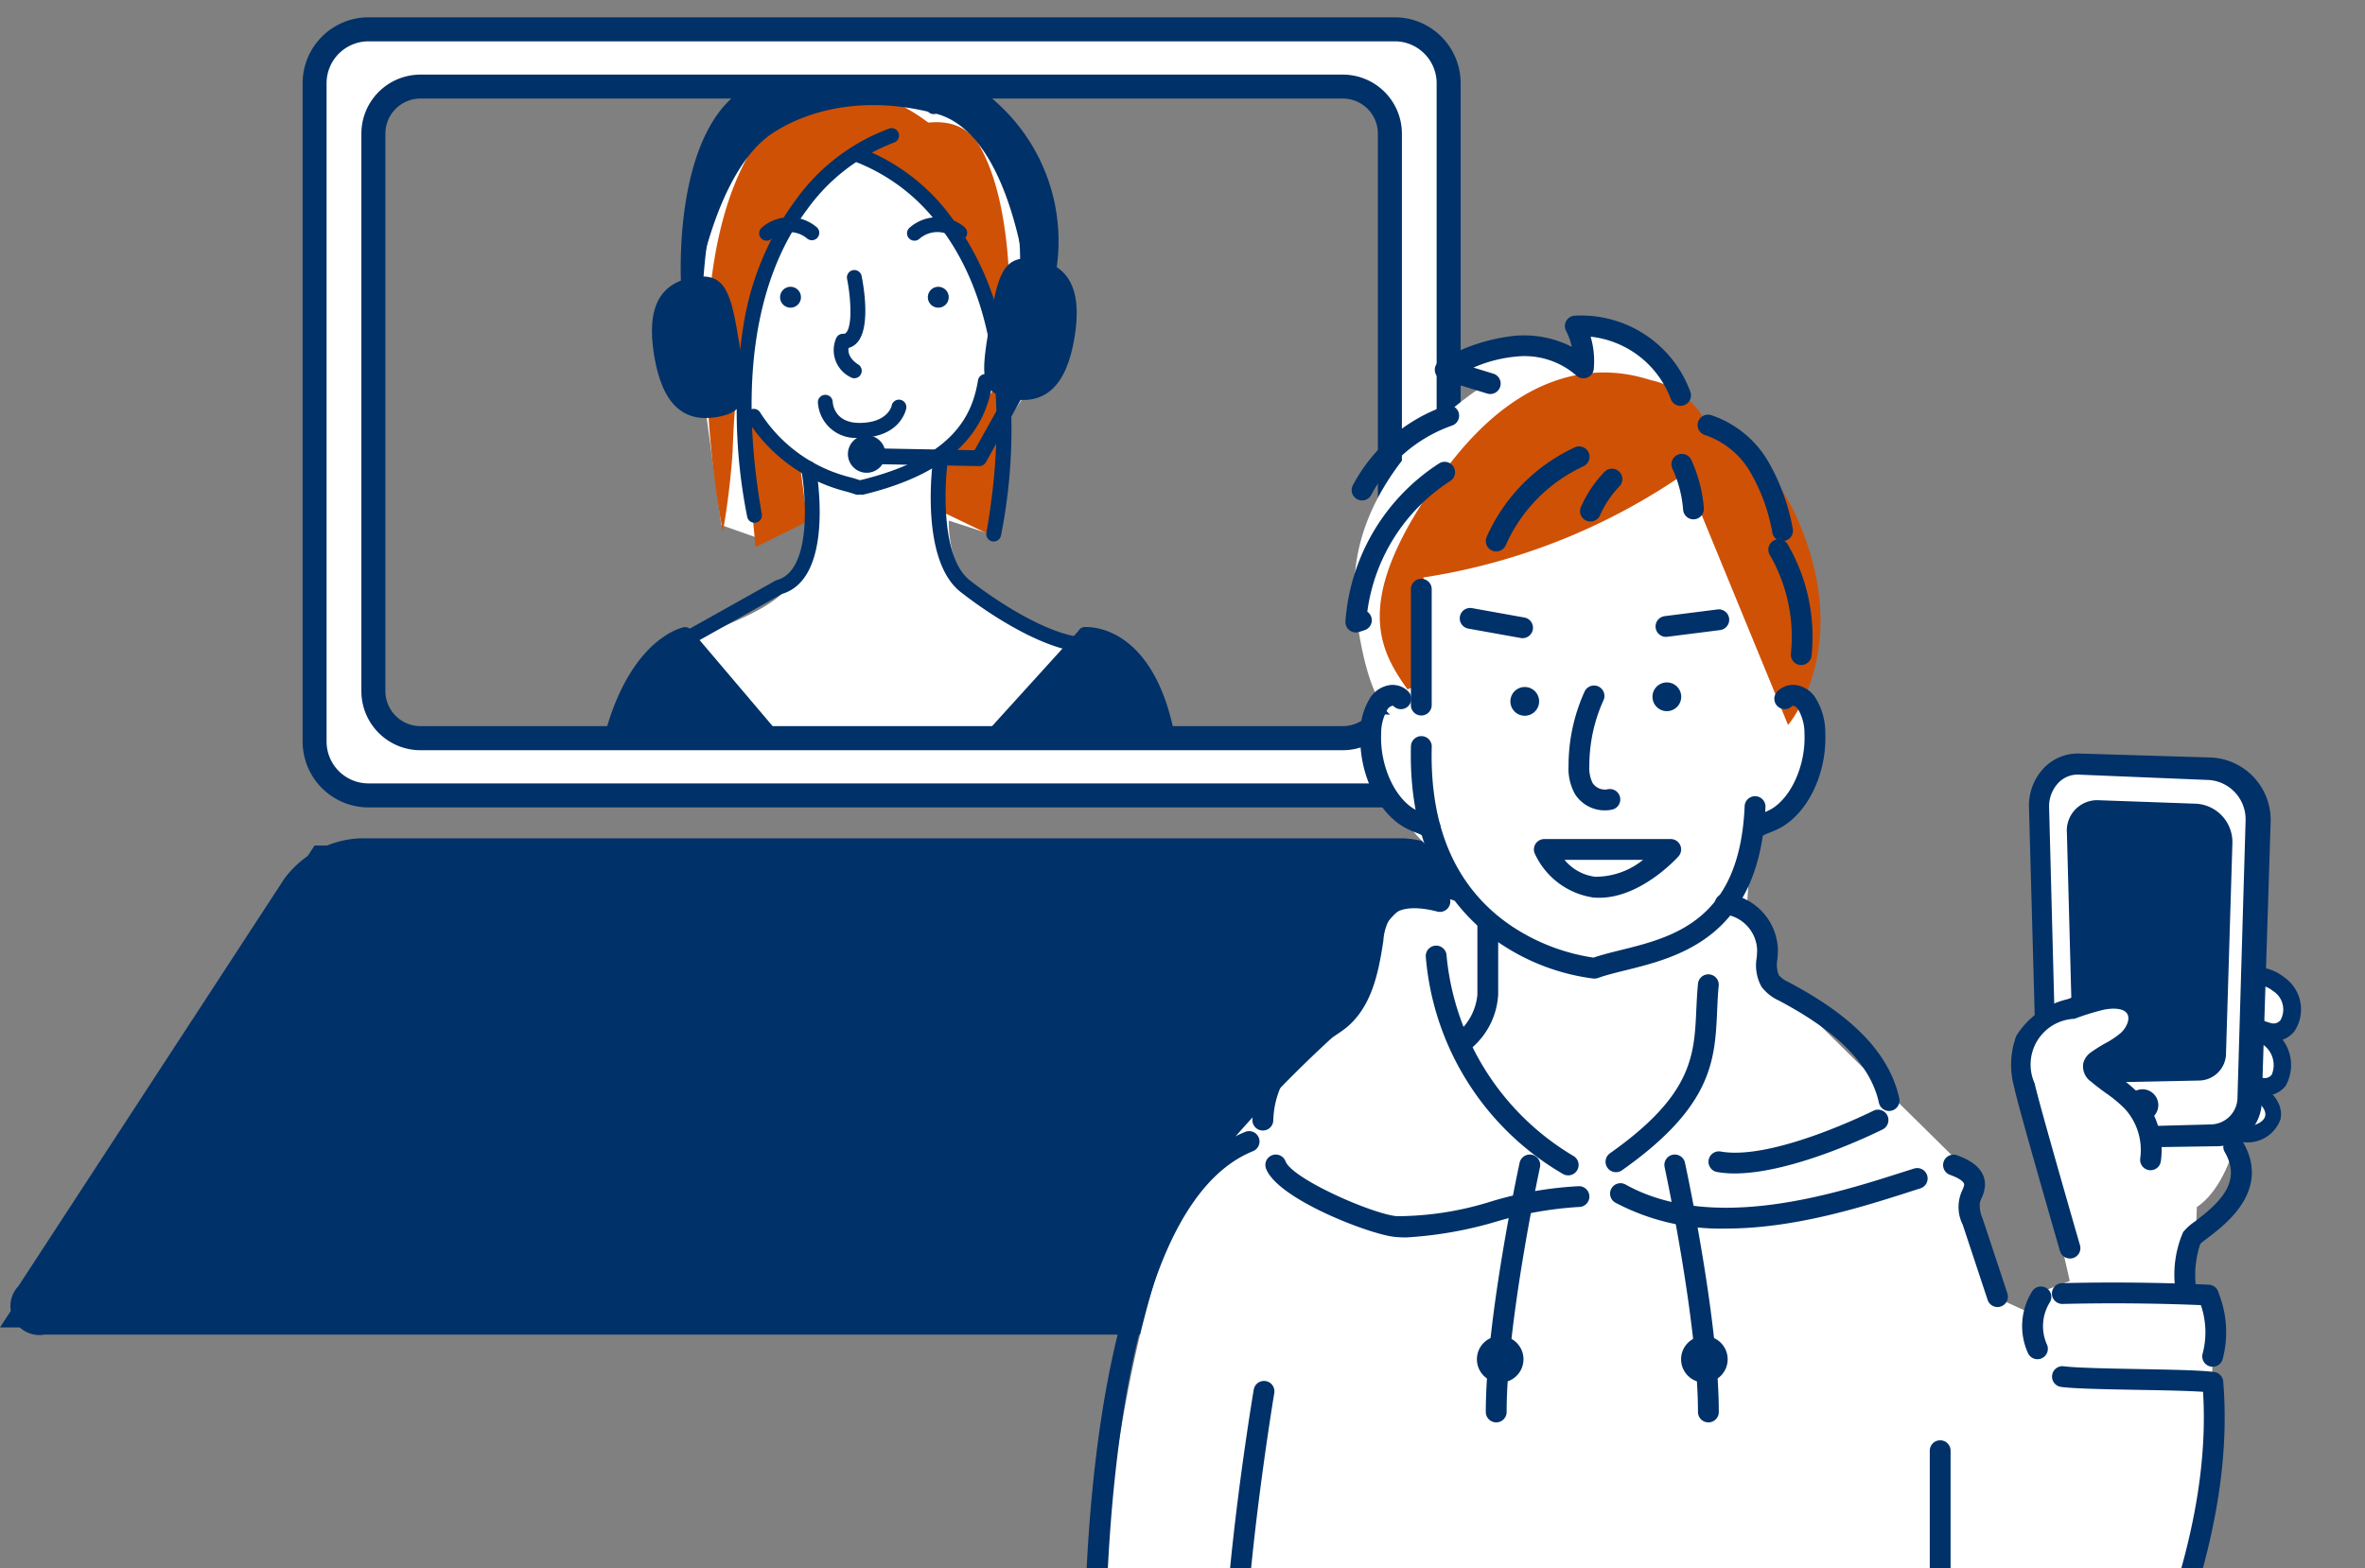 <svg xmlns="http://www.w3.org/2000/svg" xmlns:xlink="http://www.w3.org/1999/xlink" width="150.962" height="100.12" viewBox="0 0 150.962 100.12">
  <rect x="0" y="0" width="150.962" height="100.12" fill="#808080" stroke="none"/>
  <defs>
    <clipPath id="clip-path">
      <rect id="長方形_4079" data-name="長方形 4079" width="46.013" height="50.268" fill="none"/>
    </clipPath>
    <clipPath id="clip-path-2">
      <rect id="長方形_4080" data-name="長方形 4080" width="88.133" height="87.626" fill="none"/>
    </clipPath>
  </defs>
  <g id="service1" transform="translate(0)">
    <g id="グループ_10215" data-name="グループ 10215" transform="translate(31.25 0)">
      <g id="グループ_10214" data-name="グループ 10214" clip-path="url(#clip-path)">
        <path id="パス_27140" data-name="パス 27140" d="M1280.155,172.162s3.077-7.092,5.535-8.677,6.161-2.154,7.3-4.86.525-3.085.525-3.085l-3.088,1.091-2.421-.854-1.013-7.418s-3.829-4.4-2.974-5.968a7.35,7.35,0,0,1,2.216-2.437s-1.5-5.395.917-8.1,3.7-5.838,9.256-5.411,9.4,2.136,10.537,4.7a70.47,70.47,0,0,1,2.564,8.829s-.142,3.987-.855,5.412-3.275,4.984-3.275,4.984l-.452,5.9-2.4-.778s-.285,5.269,4.7,6.693,6.977,3.133,7.12,3.7,1.424,4.414,1.424,4.414Z" transform="translate(-1273.212 -122.249)" fill="#fff"/>
        <g id="グループ_10213" data-name="グループ 10213" transform="translate(5.85 2.857)">
          <g id="グループ_10211" data-name="グループ 10211" transform="translate(0 1.103)">
            <path id="パス_27141" data-name="パス 27141" d="M1301.775,172.433c0,.133.488,3.635.488,3.635l-3.325,1.64-.886-9.309Z" transform="translate(-1287.81 -146.738)" fill="#cf5106"/>
            <g id="グループ_10209" data-name="グループ 10209" transform="translate(8.012 1.747)">
              <path id="パス_27142" data-name="パス 27142" d="M1313.053,135.271a13.177,13.177,0,0,1,8.023,11.348l1.394-1.581s.2-6.175-1.84-9.876S1313.053,135.271,1313.053,135.271Z" transform="translate(-1303.155 -131.449)" fill="#cf5106"/>
              <path id="パス_27143" data-name="パス 27143" d="M1308.173,131.837s-6.135-5.386-10.582,0c-6.551,7.935-2.868,25.854-2.868,25.854a49.483,49.483,0,0,0,.62-5.1C1295.654,142.841,1298.157,132.738,1308.173,131.837Z" transform="translate(-1293.691 -129.443)" fill="#cf5106"/>
            </g>
            <g id="グループ_10210" data-name="グループ 10210">
              <path id="パス_27144" data-name="パス 27144" d="M1323.166,170.367c0,.133-.488,3.635-.488,3.635l3.591,1.729.4-10.107Z" transform="translate(-1299.848 -145.381)" fill="#cf5106"/>
              <path id="パス_27145" data-name="パス 27145" d="M1331.046,187.426a.415.415,0,0,1-.071-.006c-3.164-.475-7.044-3.526-7.313-3.739-2.759-2-1.876-8.4-1.837-8.667a.474.474,0,0,1,.938.134c-.242,1.695-.452,6.4,1.462,7.771l.019.015c.039.031,3.915,3.106,6.872,3.55a.473.473,0,0,1-.07.942Z" transform="translate(-1299.351 -149.772)" fill="#003168"/>
              <path id="パス_27146" data-name="パス 27146" d="M1291.7,187.416a.473.473,0,0,1-.232-.886l5.4-3.025a.48.48,0,0,1,.107-.044c2.2-.6,1.864-5.284,1.549-7.04a.473.473,0,0,1,.932-.168c.052.291,1.237,7.1-2.174,8.1l-5.35,3A.471.471,0,0,1,1291.7,187.416Z" transform="translate(-1284.475 -150.387)" fill="#003168"/>
              <path id="パス_27147" data-name="パス 27147" d="M1310.855,158.916a.471.471,0,0,1-.256-.076,1.92,1.92,0,0,1-.889-2.509.469.469,0,0,1,.441-.254.2.2,0,0,0,.188-.078c.415-.484.28-2.294.053-3.424a.473.473,0,1,1,.928-.188c.107.53.6,3.224-.261,4.227a1.14,1.14,0,0,1-.572.369c-.037.253.021.672.625,1.061a.474.474,0,0,1-.257.872Z" transform="translate(-1293.422 -138.725)" fill="#003168"/>
              <path id="パス_27148" data-name="パス 27148" d="M1305.756,174.836a.474.474,0,0,1-.162-.029c-.129-.047-.306-.1-.51-.161a10.526,10.526,0,0,1-6.368-4.57.473.473,0,0,1,.8-.506,9.532,9.532,0,0,0,5.839,4.168c.218.065.407.122.562.178a.473.473,0,0,1-.162.918Z" transform="translate(-1288.1 -147.203)" fill="#003168"/>
              <path id="パス_27149" data-name="パス 27149" d="M1312.64,168.2a.473.473,0,0,1-.111-.933c5.963-1.445,7.145-4.166,7.509-6.375a.473.473,0,0,1,.4-.393c1.3-.175,2.806-1.353,2.8-2.608a1.24,1.24,0,0,0-.536-1.1.671.671,0,0,0-.551-.019.416.416,0,0,0-.25.238.474.474,0,0,1-.9-.284,1.347,1.347,0,0,1,.8-.833,1.611,1.611,0,0,1,1.36.067,2.16,2.16,0,0,1,1.027,1.923c.008,1.683-1.656,3.116-3.276,3.488-.45,2.273-1.892,5.293-8.161,6.812A.466.466,0,0,1,1312.64,168.2Z" transform="translate(-1294.71 -140.57)" fill="#003168"/>
              <path id="パス_27150" data-name="パス 27150" d="M1299.223,130.223a.473.473,0,0,1-.3-.839,13.691,13.691,0,0,1,5.918-3.245c2.2-.422,5.039.306,6.223,2.515a.473.473,0,0,1-.834.447c-.968-1.806-3.353-2.389-5.21-2.033a11.737,11.737,0,0,0-4.894,2.561.471.471,0,0,1-.149.17l-.481.337A.468.468,0,0,1,1299.223,130.223Z" transform="translate(-1288.151 -126.025)" fill="#003168"/>
              <path id="パス_27151" data-name="パス 27151" d="M1310.232,170.336a2.412,2.412,0,0,1-2.661-2.248.473.473,0,0,1,.946-.036c.008.143.123,1.364,1.769,1.337,1.741-.028,1.985-1.058,1.994-1.1a.47.47,0,0,1,.55-.377.476.476,0,0,1,.379.555c-.014.075-.364,1.829-2.909,1.869Z" transform="translate(-1292.463 -146.346)" fill="#003168"/>
              <path id="パス_27152" data-name="パス 27152" d="M1329.675,143.847a.531.531,0,0,1-.057,0,.473.473,0,0,1-.414-.527,13.143,13.143,0,0,0-3.326-10.964.473.473,0,0,1,.691-.647,14.06,14.06,0,0,1,3.574,11.723A.473.473,0,0,1,1329.675,143.847Z" transform="translate(-1301.35 -128.729)" fill="#003168"/>
              <path id="パス_27153" data-name="パス 27153" d="M1298.563,159.482a.473.473,0,0,1-.466-.392,34.543,34.543,0,0,1-.16-12.668,18.347,18.347,0,0,1,3.266-7.561,12.8,12.8,0,0,1,5.982-4.556.473.473,0,0,1,.266.908,12.126,12.126,0,0,0-5.532,4.271c-3.344,4.45-4.344,11.173-2.889,19.443a.474.474,0,0,1-.384.549A.5.5,0,0,1,1298.563,159.482Z" transform="translate(-1287.504 -130.063)" fill="#003168"/>
              <path id="パス_27154" data-name="パス 27154" d="M1320.7,161.823a.473.473,0,0,0,.466-.392,34.557,34.557,0,0,0,.16-12.668,18.348,18.348,0,0,0-3.266-7.562,12.8,12.8,0,0,0-5.982-4.556.473.473,0,1,0-.266.908,12.135,12.135,0,0,1,5.532,4.271c3.344,4.45,4.343,11.173,2.889,19.443a.473.473,0,0,0,.384.548A.514.514,0,0,0,1320.7,161.823Z" transform="translate(-1294.37 -131.207)" fill="#003168"/>
              <path id="パス_27155" data-name="パス 27155" d="M1291.934,151.8a.473.473,0,0,1-.471-.435c-1.363-16.563,3.687-18.851,3.9-18.939a.473.473,0,0,1,.369.872c-.079.037-4.616,2.338-3.328,17.99a.473.473,0,0,1-.433.511Z" transform="translate(-1284.476 -129.134)" fill="#003168"/>
              <ellipse id="楕円形_590" data-name="楕円形 590" cx="0.668" cy="0.668" rx="0.668" ry="0.668" transform="translate(12.692 14.35)" fill="#003168"/>
              <ellipse id="楕円形_591" data-name="楕円形 591" cx="0.668" cy="0.668" rx="0.668" ry="0.668" transform="translate(22.124 14.35)" fill="#003168"/>
              <path id="パス_27156" data-name="パス 27156" d="M1278.576,221.446c-.69-.04-.891-4.989.284-14.488,1.155-9.344,5.517-10.3,5.7-10.339a.473.473,0,0,1,.189.928c-.062.014-4.229.731-4.95,9.531C1278.843,218.729,1279.333,221.491,1278.576,221.446Z" transform="translate(-1278.018 -160.527)" fill="#003168"/>
              <path id="パス_27157" data-name="パス 27157" d="M1347.336,221.187a.474.474,0,0,1-.473-.458c0-.139-.467-13.975-2.035-18.819-1.459-4.507-4.183-4.366-4.3-4.358a.473.473,0,0,1-.079-.943c.145-.013,3.574-.253,5.278,5.01,1.609,4.971,2.062,18.506,2.08,19.08a.473.473,0,0,1-.458.488Z" transform="translate(-1308.325 -160.524)" fill="#003168"/>
              <path id="パス_27158" data-name="パス 27158" d="M1319.176,146.9a.473.473,0,0,1-.315-.827,2.683,2.683,0,0,1,3.5-.044.473.473,0,1,1-.593.738,1.742,1.742,0,0,0-2.277.013A.469.469,0,0,1,1319.176,146.9Z" transform="translate(-1297.904 -135.492)" fill="#003168"/>
              <path id="パス_27159" data-name="パス 27159" d="M1300.714,146.9a.473.473,0,0,1-.315-.827,2.683,2.683,0,0,1,3.5-.044.473.473,0,1,1-.592.738,1.743,1.743,0,0,0-2.277.013A.469.469,0,0,1,1300.714,146.9Z" transform="translate(-1288.88 -135.492)" fill="#003168"/>
              <path id="パス_27160" data-name="パス 27160" d="M1303.225,212.493a.472.472,0,0,1-.361-.167L1290.875,198.2a.473.473,0,1,1,.722-.612l11.989,14.129a.474.474,0,0,1-.361.78Z" transform="translate(-1284.248 -160.922)" fill="#003168"/>
              <path id="パス_27161" data-name="パス 27161" d="M1314.688,212.1a.474.474,0,0,1-.35-.792l13.19-14.541a.473.473,0,1,1,.7.636l-13.19,14.542A.474.474,0,0,1,1314.688,212.1Z" transform="translate(-1295.711 -160.527)" fill="#003168"/>
              <path id="パス_27162" data-name="パス 27162" d="M1278.948,221.835l38.365-.221a158.822,158.822,0,0,0-1.406-16.783c-1.126-7.012-5.439-7.477-5.439-7.477l-13.19,14.542-12.535-14.544c-2.756-.73-5.35,9.471-5.35,9.471C1278.9,208.65,1278.146,219.3,1278.948,221.835Z" transform="translate(-1278.301 -160.872)" fill="#003168"/>
            </g>
          </g>
          <path id="パス_27163" data-name="パス 27163" d="M1334.1,155.614c-.524,3.156-1.9,4.271-4,3.923s-1.96-1.533-1.436-4.689.824-4.588,2.92-4.239S1334.626,152.459,1334.1,155.614Z" transform="translate(-1302.613 -136.914)" fill="#003168"/>
          <path id="パス_27164" data-name="パス 27164" d="M1286.989,157.867c.524,3.156,1.9,4.271,4,3.923s1.96-1.533,1.437-4.688-.824-4.588-2.919-4.24S1286.464,154.712,1286.989,157.867Z" transform="translate(-1282.333 -138.015)" fill="#003168"/>
          <path id="パス_27165" data-name="パス 27165" d="M1320.55,170.508h-.01l-6.982-.133a.5.5,0,0,1-.494-.513.491.491,0,0,1,.513-.493l6.68.127,2.778-4.989a.5.5,0,0,1,.88.49l-2.926,5.253A.5.5,0,0,1,1320.55,170.508Z" transform="translate(-1295.149 -143.605)" fill="#003168"/>
          <ellipse id="楕円形_592" data-name="楕円形 592" cx="1.197" cy="1.197" rx="1.197" ry="1.197" transform="translate(17.023 24.936)" fill="#003168"/>
          <g id="グループ_10212" data-name="グループ 10212" transform="translate(6.35)">
            <path id="パス_27166" data-name="パス 27166" d="M1291.461,139.86s-.6-9.148,3.542-12.13,9.767-4.934,15.841.754a11.284,11.284,0,0,1,2.872,12.647s-.773-11.376-6.351-12.867-9.313.281-10.88,1.325C1292.676,132.128,1291.461,139.86,1291.461,139.86Z" transform="translate(-1290.924 -124.343)" fill="#003168"/>
            <path id="パス_27167" data-name="パス 27167" d="M1313.231,141.158a.454.454,0,0,1-.09-.009.5.5,0,0,1-.412-.461c-.008-.11-.813-11.034-5.978-12.416-5.532-1.478-9.164.386-10.47,1.257-3.584,2.391-4.8,9.857-4.807,9.932a.52.52,0,0,1-.521.425.5.5,0,0,1-.479-.47c-.025-.385-.568-9.462,3.75-12.572,5.863-4.221,11.408-3.954,16.479.8a11.881,11.881,0,0,1,2.985,13.224A.5.5,0,0,1,1313.231,141.158Zm-10.5-14.443a16.525,16.525,0,0,1,4.28.586c4.227,1.13,5.838,7.313,6.419,10.85a10.536,10.536,0,0,0-3.413-9.775c-4.736-4.435-9.71-4.668-15.2-.713-2.011,1.448-2.834,4.527-3.159,7.162.812-2.274,2.107-4.823,4.07-6.132A12.652,12.652,0,0,1,1302.73,126.715Z" transform="translate(-1290.439 -123.867)" fill="#003168"/>
          </g>
        </g>
      </g>
    </g>
    <g id="グループ_10216" data-name="グループ 10216" transform="translate(19.313 1.106)">
      <path id="パス_27168" data-name="パス 27168" d="M1313.674,121.941H1248.16a3.439,3.439,0,0,0-3.438,3.438v42.038a3.439,3.439,0,0,0,3.438,3.438h65.514a3.438,3.438,0,0,0,3.438-3.438V125.379A3.438,3.438,0,0,0,1313.674,121.941Zm-.314,42.259a3,3,0,0,1-3,3h-58.881a3,3,0,0,1-3-3V128.6a3,3,0,0,1,3-3h58.881a3,3,0,0,1,3,3Z" transform="translate(-1243.956 -121.174)" fill="#fff"/>
      <path id="パス_27169" data-name="パス 27169" d="M1312.941,170.889h-65.514a4.209,4.209,0,0,1-4.2-4.2V124.646a4.21,4.21,0,0,1,4.2-4.205h65.514a4.21,4.21,0,0,1,4.205,4.205v42.038A4.209,4.209,0,0,1,1312.941,170.889Zm-65.514-48.914a2.674,2.674,0,0,0-2.671,2.672v42.038a2.674,2.674,0,0,0,2.671,2.671h65.514a2.674,2.674,0,0,0,2.672-2.671V124.646a2.675,2.675,0,0,0-2.672-2.672Zm62.2,45.262h-58.881a3.773,3.773,0,0,1-3.769-3.769v-35.6a3.773,3.773,0,0,1,3.769-3.769h58.881a3.773,3.773,0,0,1,3.769,3.769v35.6A3.773,3.773,0,0,1,1309.625,167.236Zm-58.881-41.609a2.238,2.238,0,0,0-2.235,2.235v35.6a2.238,2.238,0,0,0,2.235,2.235h58.881a2.238,2.238,0,0,0,2.235-2.235v-35.6a2.238,2.238,0,0,0-2.235-2.235Z" transform="translate(-1243.223 -120.441)" fill="#003168"/>
    </g>
    <g id="グループ_10217" data-name="グループ 10217" transform="translate(0 53.53)">
      <path id="パス_27170" data-name="パス 27170" d="M1317.992,254.655H1205.444l20.079-30.769h72.39Z" transform="translate(-1205.444 -223.428)" fill="#003168"/>
      <path id="パス_27171" data-name="パス 27171" d="M1315.819,254.675H1208.955a1.848,1.848,0,0,1-1.672-3.087l16.973-26.01a6.37,6.37,0,0,1,4.777-2.587h66.707a6.369,6.369,0,0,1,4.778,2.587l16.973,26.01a1.848,1.848,0,0,1-1.671,3.087Zm-86.786-30.769a5.43,5.43,0,0,0-4.011,2.173l-16.973,26.009a.967.967,0,0,0,.906,1.673h106.865a.967.967,0,0,0,.906-1.673l-16.973-26.009a5.431,5.431,0,0,0-4.012-2.173Z" transform="translate(-1206.113 -222.991)" fill="#003168"/>
    </g>
    <g id="グループ_10227" data-name="グループ 10227" transform="translate(62.829 12.494)">
      <g id="グループ_10226" data-name="グループ 10226" transform="translate(0 0)" clip-path="url(#clip-path-2)">
        <g id="グループ_10218" data-name="グループ 10218" transform="translate(78.471 52.738)">
          <path id="パス_27172" data-name="パス 27172" d="M1483.241,247.566a2.14,2.14,0,0,1,3.3,2.6c-.592.753-1.679.391-2.591-.326S1482.65,248.319,1483.241,247.566Z" transform="translate(-1482.394 -246.42)" fill="#fff"/>
          <path id="パス_27173" data-name="パス 27173" d="M1485.126,250.608a2.187,2.187,0,0,1-.4-.038,4.055,4.055,0,0,1-1.661-.826c-1.795-1.41-1.163-2.613-.809-3.064h0a2.7,2.7,0,0,1,4.193,3.3A1.629,1.629,0,0,1,1485.126,250.608Zm-1.982-3.23c-.132.168-.481.613.618,1.478a2.911,2.911,0,0,0,1.171.6.563.563,0,0,0,.627-.182,1.594,1.594,0,0,0-2.416-1.9Z" transform="translate(-1481.852 -245.883)" fill="#003168"/>
        </g>
        <g id="グループ_10219" data-name="グループ 10219" transform="translate(79.031 49.252)">
          <path id="パス_27174" data-name="パス 27174" d="M1484.336,240.753a2.14,2.14,0,0,1,3.3,2.6c-.591.752-1.679.391-2.591-.326S1483.745,241.506,1484.336,240.753Z" transform="translate(-1483.489 -239.604)" fill="#fff"/>
          <path id="パス_27175" data-name="パス 27175" d="M1486.221,243.792a2.152,2.152,0,0,1-.4-.039,4.054,4.054,0,0,1-1.661-.825,3.226,3.226,0,0,1-1.1-1.375,1.7,1.7,0,0,1,.295-1.69,2.143,2.143,0,0,1,1.673-.8,2.965,2.965,0,0,1,1.844.64,2.505,2.505,0,0,1,.676,3.455A1.629,1.629,0,0,1,1486.221,243.792Zm-1.136-3.6h-.035a1.031,1.031,0,0,0-.81.368h0a.578.578,0,0,0-.121.608,2.114,2.114,0,0,0,.738.869,2.91,2.91,0,0,0,1.171.6.567.567,0,0,0,.627-.182,1.393,1.393,0,0,0-.486-1.868A1.776,1.776,0,0,0,1485.085,240.194Z" transform="translate(-1482.948 -239.064)" fill="#003168"/>
        </g>
        <g id="グループ_10220" data-name="グループ 10220" transform="translate(77.069 56.276)">
          <ellipse id="楕円形_593" data-name="楕円形 593" cx="1.53" cy="2.387" rx="1.53" ry="2.387" transform="translate(0.192 3.058) rotate(-77.567)" fill="#fff"/>
          <path id="パス_27176" data-name="パス 27176" d="M1482.414,256.962a4.144,4.144,0,0,1-.889-.1,3.669,3.669,0,0,1-1.8-.936,1.678,1.678,0,0,1,.647-2.932,3.653,3.653,0,0,1,2.024-.093c1.58.348,2.626,1.491,2.381,2.6h0A2.224,2.224,0,0,1,1482.414,256.962Zm-.9-3.16a2.335,2.335,0,0,0-.8.129c-.2.072-.534.239-.6.545a.891.891,0,0,0,.316.748,2.7,2.7,0,0,0,1.306.666c1.087.24,1.961-.124,2.066-.6s-.536-1.173-1.623-1.413A3.115,3.115,0,0,0,1481.514,253.8Z" transform="translate(-1479.109 -252.804)" fill="#003168"/>
        </g>
        <g id="グループ_10225" data-name="グループ 10225" transform="translate(6.374 7.648)">
          <path id="パス_27177" data-name="パス 27177" d="M1362.2,183.779l-2.7-.116c-.72,5.029,3.427,8.51,3.427,8.51l2.364,3.691c-6.07-2.857-7.3,7.364-7.3,7.364a80.112,80.112,0,0,0-9.163,9.5c-6.773,8.136-7.775,39.2-7.775,39.2h66.385c5.435-1.428,5.586-30.082,5.586-30.082l.144-.977-1.385-.3.174-5.423c3.1-2.065,3.825-9.958,2.251-12.2-2.024-2.881-7.027-.028-6.965-1.569-.851-.766-2.084-.316-3.038.763-4.229,4.783-3.864,2.379-3.864,2.379l3.506,15.345-1.994.764v1.529l-3.126-1.432-.9-7.4-12.551-12.373-2.028-5.158.285-4.184c3.525-.944,3.8-7.112,3.8-7.112l-8.957-22.634s-4.3-3.74-5.527-2.98-.3,2.455-.3,2.455-6.219-2.242-7.981.525l2.137.658s-9.606,5.672-8.422,14.679S1362.2,183.779,1362.2,183.779Z" transform="translate(-1340.932 -158.217)" fill="#fff"/>
          <g id="グループ_10222" data-name="グループ 10222" transform="translate(59.609 27.974)">
            <g id="グループ_10221" data-name="グループ 10221" transform="translate(0.7)">
              <path id="パス_27178" data-name="パス 27178" d="M1474.025,217.365l-.539,17.727a2.311,2.311,0,0,1-2.321,2.336l-7.492.154a3.4,3.4,0,0,1-3.154-3.28l-.477-17.79a2.569,2.569,0,0,1,2.559-2.786l8.355.3A3.251,3.251,0,0,1,1474.025,217.365Z" transform="translate(-1459.403 -213.048)" fill="#fff"/>
              <path id="パス_27179" data-name="パス 27179" d="M1474.093,220.963l-.407,13.393a1.746,1.746,0,0,1-1.753,1.764l-5.661.117a2.564,2.564,0,0,1-2.383-2.478l-.36-13.441a1.94,1.94,0,0,1,1.933-2.1l6.313.225A2.456,2.456,0,0,1,1474.093,220.963Z" transform="translate(-1461.107 -215.242)" fill="#003168"/>
              <ellipse id="楕円形_594" data-name="楕円形 594" cx="1.012" cy="1.012" rx="1.012" ry="1.012" transform="translate(6.233 21.434)" fill="#003168"/>
              <path id="パス_27180" data-name="パス 27180" d="M1460.62,236.48a4.272,4.272,0,0,1-1.337-2.919l-.488-17.7a3.5,3.5,0,0,1,.966-2.555,3.006,3.006,0,0,1,2.253-.907l8.367.252a3.993,3.993,0,0,1,3.839,4.1l-.564,17.831a2.892,2.892,0,0,1-2.946,2.892l-7.5.114c-.07,0-.14,0-.211,0A3.791,3.791,0,0,1,1460.62,236.48Zm.06-22.218a2.178,2.178,0,0,0-.6,1.6l.466,17.884a2.777,2.777,0,0,0,.864,1.89,2.135,2.135,0,0,0,1.514.645l7.481-.2a1.735,1.735,0,0,0,1.7-1.778l.516-17.625a2.517,2.517,0,0,0-2.308-2.588l-8.344-.344a1.684,1.684,0,0,0-.318.016A1.711,1.711,0,0,0,1460.679,214.262Z" transform="translate(-1458.793 -212.401)" fill="#003168"/>
            </g>
            <path id="パス_27181" data-name="パス 27181" d="M1466.224,253.623s-2.4-5.284-3.2-5.909,1.321-1.6,1.634-2.364,1.808-2.711-1.286-2.329-6.084.869-5.945,3.094a48.964,48.964,0,0,0,1.495,7.2C1459.028,253.623,1466.224,253.623,1466.224,253.623Z" transform="translate(-1457.424 -227.344)" fill="#fff"/>
          </g>
          <g id="グループ_10223" data-name="グループ 10223" transform="translate(18.871 3.645)">
            <path id="パス_27182" data-name="パス 27182" d="M1380.523,177.893l-.071,6.768-.949.379c-1.9-2.657-3.605-5.882,2.4-14s11.847-6.125,13.159-5.739a5.194,5.194,0,0,1,3.8,3.416s4.175.569,6.315,7.544-1.382,11.053-1.382,11.053l-6.6-16.051A39.9,39.9,0,0,1,1380.523,177.893Z" transform="translate(-1377.734 -164.81)" fill="#cf5106"/>
          </g>
          <g id="グループ_10224" data-name="グループ 10224">
            <path id="パス_27183" data-name="パス 27183" d="M1379.752,213.608a.66.66,0,0,1-.335-.091,4.234,4.234,0,0,0-.574-.261c-.172-.069-.35-.139-.533-.23-1.855-.916-3.122-3.492-3.011-6.125a4.2,4.2,0,0,1,.654-2.292,1.8,1.8,0,0,1,1.274-.777,1.412,1.412,0,0,1,1.12.4.664.664,0,1,1-.92.958.086.086,0,0,0-.078-.032.515.515,0,0,0-.316.229,3.04,3.04,0,0,0-.406,1.572c-.086,2.064.912,4.207,2.272,4.879.135.066.281.124.435.186a5.293,5.293,0,0,1,.756.349.664.664,0,0,1-.336,1.237Z" transform="translate(-1357.669 -180.236)" fill="#003168"/>
            <path id="パス_27184" data-name="パス 27184" d="M1424.012,213.608a.664.664,0,0,1-.337-1.237,5.3,5.3,0,0,1,.756-.349c.154-.061.3-.119.435-.186,1.361-.672,2.359-2.815,2.272-4.879a3.035,3.035,0,0,0-.406-1.572.514.514,0,0,0-.316-.229.086.086,0,0,0-.078.032.664.664,0,1,1-.92-.958,1.412,1.412,0,0,1,1.12-.4,1.8,1.8,0,0,1,1.274.777,4.2,4.2,0,0,1,.654,2.292c.11,2.633-1.157,5.209-3.011,6.125-.183.09-.361.161-.533.23a4.2,4.2,0,0,0-.574.261A.662.662,0,0,1,1424.012,213.608Z" transform="translate(-1381.158 -180.236)" fill="#003168"/>
            <path id="パス_27185" data-name="パス 27185" d="M1341.574,299.071a.664.664,0,0,1-.663-.632c-.068-1.388-1.528-34.056,10.175-38.823a.664.664,0,1,1,.5,1.23c-10.838,4.415-9.366,37.2-9.35,37.528a.664.664,0,0,1-.631.7Z" transform="translate(-1340.819 -207.481)" fill="#003168"/>
            <path id="パス_27186" data-name="パス 27186" d="M1387.654,241.156a.664.664,0,0,1-.472-1.131,3.624,3.624,0,0,0,1.306-2.46v-4.525a.664.664,0,0,1,.664-.664h0a.664.664,0,0,1,.664.664v4.5a4.846,4.846,0,0,1-1.689,3.421A.661.661,0,0,1,1387.654,241.156Z" transform="translate(-1363.387 -194.191)" fill="#003168"/>
            <path id="パス_27187" data-name="パス 27187" d="M1403.608,214.06a.665.665,0,0,0-.692.635c-.31,7.312-4.548,8.359-7.952,9.2-.614.151-1.193.3-1.7.471a12.843,12.843,0,0,1-5.259-2.037c-3.493-2.377-5.2-6.221-5.062-11.425a.664.664,0,0,0-1.328-.034c-.183,7.114,3,10.775,5.693,12.592a13.817,13.817,0,0,0,5.969,2.243l.054,0h0a.67.67,0,0,0,.228-.04c.48-.175,1.085-.324,1.725-.483,3.428-.847,8.608-2.128,8.961-10.434A.664.664,0,0,0,1403.608,214.06Z" transform="translate(-1360.755 -183.363)" fill="#003168"/>
            <path id="パス_27188" data-name="パス 27188" d="M1403.619,211.883a2.25,2.25,0,0,1-1.9-1.04,3.341,3.341,0,0,1-.411-1.807,11.472,11.472,0,0,1,1.018-4.726.664.664,0,1,1,1.209.549,10.134,10.134,0,0,0-.9,4.174,2.188,2.188,0,0,0,.21,1.105.937.937,0,0,0,.951.4.664.664,0,1,1,.3,1.294A2.159,2.159,0,0,1,1403.619,211.883Z" transform="translate(-1370.388 -180.282)" fill="#003168"/>
            <path id="パス_27189" data-name="パス 27189" d="M1382.283,199.3a.664.664,0,0,1-.664-.665v-7.4a.664.664,0,1,1,1.328,0v7.4A.664.664,0,0,1,1382.283,199.3Z" transform="translate(-1360.762 -173.757)" fill="#003168"/>
            <path id="パス_27190" data-name="パス 27190" d="M1477.679,270.632a.664.664,0,0,1-.644-.5,6.864,6.864,0,0,1,.473-3.808,3.369,3.369,0,0,1,.755-.678c1.572-1.2,3.014-2.524,1.9-4.436a.664.664,0,0,1,1.148-.668c1.8,3.086-1.035,5.241-2.244,6.162-.178.135-.4.3-.465.373a6.36,6.36,0,0,0-.28,2.736.664.664,0,0,1-.485.8A.639.639,0,0,1,1477.679,270.632Z" transform="translate(-1407.358 -207.795)" fill="#003168"/>
            <path id="パス_27191" data-name="パス 27191" d="M1460.321,258.944a.665.665,0,0,1-.638-.479c-.28-.97-2.745-9.5-2.92-10.452a5.334,5.334,0,0,1,.129-3.279,5.264,5.264,0,0,1,3.271-2.346,17.158,17.158,0,0,1,1.964-.61,2.634,2.634,0,0,1,2.975.84,2.364,2.364,0,0,1-.645,2.908,6.772,6.772,0,0,1-1.224.832c-.213.122-.417.239-.605.365.238.2.491.383.757.578a9.5,9.5,0,0,1,1.418,1.187,5.2,5.2,0,0,1,1.319,4.246.664.664,0,1,1-1.314-.192,3.908,3.908,0,0,0-.979-3.151,8.385,8.385,0,0,0-1.227-1.018c-.307-.224-.624-.456-.926-.716a1.184,1.184,0,0,1-.5-1.2,1.213,1.213,0,0,1,.506-.692,9.209,9.209,0,0,1,.89-.559,5.681,5.681,0,0,0,.993-.664c.359-.327.618-.888.41-1.225-.239-.385-.986-.372-1.553-.244a15.561,15.561,0,0,0-1.81.565,2.926,2.926,0,0,0-2.541,4.135c.138.751,2.133,7.706,2.89,10.323a.664.664,0,0,1-.638.849Z" transform="translate(-1397.395 -198.73)" fill="#003168"/>
            <path id="パス_27192" data-name="パス 27192" d="M1401.147,226.826c-.134,0-.268-.006-.4-.019a4.889,4.889,0,0,1-3.682-2.73.665.665,0,0,1,.573-1h8.065a.664.664,0,0,1,.5,1.107C1406.1,224.3,1403.8,226.826,1401.147,226.826Zm-2.219-2.422a3.019,3.019,0,0,0,1.947,1.08,4.818,4.818,0,0,0,3.068-1.08Z" transform="translate(-1368.266 -189.645)" fill="#003168"/>
            <path id="パス_27193" data-name="パス 27193" d="M1391.729,196.148a.651.651,0,0,1-.117-.011l-3.344-.6a.664.664,0,0,1,.233-1.308l3.344.6a.664.664,0,0,1-.116,1.318Z" transform="translate(-1363.744 -175.542)" fill="#003168"/>
            <path id="パス_27194" data-name="パス 27194" d="M1412.838,196.144a.664.664,0,0,1-.083-1.323l3.369-.428a.664.664,0,1,1,.168,1.318l-3.369.428A.678.678,0,0,1,1412.838,196.144Z" transform="translate(-1375.697 -175.622)" fill="#003168"/>
            <path id="パス_27195" data-name="パス 27195" d="M1395.876,205a.917.917,0,1,1-.917-.917A.917.917,0,0,1,1395.876,205Z" transform="translate(-1366.834 -180.359)" fill="#003168"/>
            <path id="パス_27196" data-name="パス 27196" d="M1413.62,204.431a.917.917,0,1,1-.917-.917A.917.917,0,0,1,1413.62,204.431Z" transform="translate(-1375.508 -180.083)" fill="#003168"/>
            <path id="パス_27197" data-name="パス 27197" d="M1392.562,251.058a.663.663,0,0,1-.335-.091,17.716,17.716,0,0,1-8.753-13.891.664.664,0,0,1,1.328-.044h0a16.683,16.683,0,0,0,8.1,12.79.664.664,0,0,1-.337,1.237Z" transform="translate(-1361.668 -196.153)" fill="#003168"/>
            <path id="パス_27198" data-name="パス 27198" d="M1362.491,244.645h-.009a.664.664,0,0,1-.655-.673,6.979,6.979,0,0,1,3.09-5.655c.3-.2.6-.363.894-.527a7.3,7.3,0,0,0,1.192-.76c1.236-1.043,1.59-2.826,1.871-4.716a4.329,4.329,0,0,1,.718-2.095c.825-1.065,2.378-1.363,4.372-.839a.664.664,0,0,1-.337,1.285c-.838-.22-2.34-.465-2.985.368a3.288,3.288,0,0,0-.454,1.477c-.307,2.066-.74,4.195-2.328,5.536a8.459,8.459,0,0,1-1.4.907c-.285.157-.553.306-.805.472a5.711,5.711,0,0,0-2.495,4.565A.664.664,0,0,1,1362.491,244.645Z" transform="translate(-1351.087 -192.603)" fill="#003168"/>
            <path id="パス_27199" data-name="パス 27199" d="M1372.443,267.777c-.251,0-.5-.011-.735-.034-1.573-.152-7.478-2.409-8.217-4.358a.664.664,0,0,1,1.242-.471c.421,1.112,5.488,3.35,7.1,3.507a20.117,20.117,0,0,0,6.029-.942,23.6,23.6,0,0,1,5.614-.975.664.664,0,0,1-.021,1.328,23.246,23.246,0,0,0-5.268.935A25.351,25.351,0,0,1,1372.443,267.777Z" transform="translate(-1351.88 -208.908)" fill="#003168"/>
            <path id="パス_27200" data-name="パス 27200" d="M1406.591,252.606a.664.664,0,0,1-.384-1.207c5.262-3.712,5.377-6.231,5.511-9.147.025-.541.051-1.1.108-1.68a.664.664,0,0,1,1.322.132c-.054.544-.079,1.085-.1,1.609-.143,3.13-.278,6.085-6.073,10.172A.659.659,0,0,1,1406.591,252.606Z" transform="translate(-1372.643 -197.904)" fill="#003168"/>
            <path id="パス_27201" data-name="パス 27201" d="M1430.687,243.767a.664.664,0,0,1-.648-.522c-.692-3.161-3.972-5.238-6.38-6.525a2.851,2.851,0,0,1-1.116-.888,2.812,2.812,0,0,1-.305-1.859c.014-.182.028-.354.026-.512a2.384,2.384,0,0,0-2.094-2.25.664.664,0,1,1,.107-1.324,3.725,3.725,0,0,1,3.315,3.562c0,.215-.014.424-.03.626a1.765,1.765,0,0,0,.088,1.022,1.84,1.84,0,0,0,.636.451c2.64,1.411,6.243,3.714,7.051,7.412a.665.665,0,0,1-.507.791A.684.684,0,0,1,1430.687,243.767Z" transform="translate(-1379.307 -192.973)" fill="#003168"/>
            <path id="パス_27202" data-name="パス 27202" d="M1413.891,268.037a14.36,14.36,0,0,1-7.08-1.657.664.664,0,0,1,.648-1.159c5.529,3.09,13.3.615,17.482-.716.339-.108.656-.209.947-.3a.664.664,0,0,1,.393,1.269c-.288.089-.6.189-.937.3C1422.553,266.66,1418.225,268.037,1413.891,268.037Z" transform="translate(-1372.909 -209.735)" fill="#003168"/>
            <path id="パス_27203" data-name="パス 27203" d="M1428.354,193.66a.649.649,0,0,1-.07,0,.664.664,0,0,1-.591-.73,10.435,10.435,0,0,0-1.35-6.3.664.664,0,1,1,1.148-.668,11.772,11.772,0,0,1,1.522,7.1A.664.664,0,0,1,1428.354,193.66Z" transform="translate(-1382.579 -171.342)" fill="#003168"/>
            <path id="パス_27204" data-name="パス 27204" d="M1400.288,163.452a.664.664,0,0,1-.628-.45,6.181,6.181,0,0,0-5.112-3.968,5.516,5.516,0,0,1,.2,2.058.664.664,0,0,1-1.122.415,5.018,5.018,0,0,0-3.86-1.2,8.77,8.77,0,0,0-2.695.7l1.265.389a.664.664,0,1,1-.391,1.27l-2.876-.885a.665.665,0,0,1-.123-1.218,11.786,11.786,0,0,1,4.712-1.581,6.722,6.722,0,0,1,3.688.7,4.129,4.129,0,0,0-.367-1.019.664.664,0,0,1,.539-.968,7.417,7.417,0,0,1,7.4,4.875.665.665,0,0,1-.629.879Z" transform="translate(-1362.218 -157.679)" fill="#003168"/>
            <path id="パス_27205" data-name="パス 27205" d="M1374.886,174.976a.664.664,0,0,1-.587-.974,10.7,10.7,0,0,1,5.9-5.065.664.664,0,0,1,.435,1.256,9.357,9.357,0,0,0-5.162,4.43A.664.664,0,0,1,1374.886,174.976Z" transform="translate(-1357.146 -163.164)" fill="#003168"/>
            <path id="パス_27206" data-name="パス 27206" d="M1374.11,186.853a.665.665,0,0,1-.663-.706,13.116,13.116,0,0,1,5.976-10.085.664.664,0,1,1,.711,1.123,11.786,11.786,0,0,0-5.293,8.343.665.665,0,0,1-.172,1.18l-.355.115A.669.669,0,0,1,1374.11,186.853Z" transform="translate(-1356.767 -166.614)" fill="#003168"/>
            <path id="パス_27207" data-name="パス 27207" d="M1391.635,180.736a.653.653,0,0,1-.266-.056.664.664,0,0,1-.342-.875,11.391,11.391,0,0,1,5.639-5.722.664.664,0,0,1,.551,1.208,10.046,10.046,0,0,0-4.973,5.047A.665.665,0,0,1,1391.635,180.736Z" transform="translate(-1365.333 -165.668)" fill="#003168"/>
            <path id="パス_27208" data-name="パス 27208" d="M1403.406,180.193a.664.664,0,0,1-.607-.933,7.727,7.727,0,0,1,1.5-2.235.664.664,0,0,1,.958.921,6.411,6.411,0,0,0-1.243,1.852A.664.664,0,0,1,1403.406,180.193Z" transform="translate(-1371.087 -167.036)" fill="#003168"/>
            <path id="パス_27209" data-name="パス 27209" d="M1415.56,179.15a.664.664,0,0,1-.661-.612,7.7,7.7,0,0,0-.684-2.624.664.664,0,1,1,1.206-.556,9.02,9.02,0,0,1,.8,3.075.665.665,0,0,1-.61.714Z" transform="translate(-1376.665 -166.131)" fill="#003168"/>
            <path id="パス_27210" data-name="パス 27210" d="M1422.841,178.144a.665.665,0,0,1-.649-.527,11.758,11.758,0,0,0-1.39-3.847,5.325,5.325,0,0,0-2.907-2.4.664.664,0,1,1,.379-1.273,6.646,6.646,0,0,1,3.659,2.976,13.349,13.349,0,0,1,1.559,4.269.664.664,0,0,1-.651.8Z" transform="translate(-1378.261 -163.735)" fill="#003168"/>
            <path id="パス_27211" data-name="パス 27211" d="M1458.913,283.607a.664.664,0,0,1-.6-.386,4.177,4.177,0,0,1,.266-3.95.664.664,0,1,1,1.121.713,2.875,2.875,0,0,0-.181,2.681.664.664,0,0,1-.6.942Z" transform="translate(-1398.065 -216.962)" fill="#003168"/>
            <path id="パス_27212" data-name="パス 27212" d="M1471.927,283.844a.685.685,0,0,1-.159-.019.664.664,0,0,1-.486-.8,5.345,5.345,0,0,0-.107-3.116c-2.93-.12-5.895-.146-8.821-.075h-.016a.664.664,0,0,1-.016-1.328c3.108-.076,6.259-.043,9.367.1a.665.665,0,0,1,.6.463c.018.058.04.121.064.192a6.708,6.708,0,0,1,.215,4.086A.665.665,0,0,1,1471.927,283.844Z" transform="translate(-1399.892 -216.718)" fill="#003168"/>
            <path id="パス_27213" data-name="パス 27213" d="M1467.422,311.551a.665.665,0,0,1-.614-.916c2.6-6.343,4.927-13.156,4.506-20.079-.966-.067-2.6-.1-4.189-.126-2.068-.038-4.022-.074-4.875-.188a.664.664,0,0,1,.177-1.317c.778.1,2.783.141,4.724.177,2.068.038,4.022.074,4.875.188a.665.665,0,0,1,.574.6c.607,7.392-1.833,14.579-4.561,21.245A.666.666,0,0,1,1467.422,311.551Z" transform="translate(-1399.892 -221.829)" fill="#003168"/>
            <path id="パス_27214" data-name="パス 27214" d="M1451.531,272.222a.664.664,0,0,1-.63-.456l-1.589-4.8a2.516,2.516,0,0,1-.022-2.215,1.231,1.231,0,0,0,.115-.35c0-.146-.24-.386-.916-.623a.664.664,0,0,1,.439-1.253c1.2.421,1.809,1.055,1.805,1.883a2.171,2.171,0,0,1-.221.862,2.094,2.094,0,0,0-.107.287,1.993,1.993,0,0,0,.168.992l1.589,4.8a.666.666,0,0,1-.63.873Z" transform="translate(-1393.23 -208.908)" fill="#003168"/>
            <path id="パス_27215" data-name="パス 27215" d="M1420.442,260.953a6.389,6.389,0,0,1-1.129-.093.664.664,0,0,1,.235-1.307c3.332.6,9.681-2.568,9.745-2.6a.664.664,0,0,1,.6,1.187C1429.639,258.266,1424.254,260.953,1420.442,260.953Z" transform="translate(-1378.919 -206.17)" fill="#003168"/>
            <path id="パス_27216" data-name="パス 27216" d="M1416.077,279.586a.664.664,0,0,1-.664-.664c0-5.719-2.107-15.534-2.129-15.633a.664.664,0,0,1,1.3-.28c.089.407,2.158,10.052,2.159,15.913A.664.664,0,0,1,1416.077,279.586Z" transform="translate(-1376.232 -208.908)" fill="#003168"/>
            <path id="パス_27217" data-name="パス 27217" d="M1391.634,279.586h0a.664.664,0,0,1-.664-.664c0-5.861,2.071-15.506,2.159-15.913a.664.664,0,1,1,1.3.28c-.021.1-2.128,9.914-2.129,15.633A.664.664,0,0,1,1391.634,279.586Z" transform="translate(-1365.332 -208.908)" fill="#003168"/>
            <path id="パス_27218" data-name="パス 27218" d="M1359.087,313.953a.664.664,0,0,1-.655-.556c-.969-5.878,1.6-21.424,1.715-22.083a.664.664,0,0,1,1.31.219c-.027.159-2.648,15.987-1.714,21.648a.663.663,0,0,1-.656.772Z" transform="translate(-1349.321 -222.728)" fill="#003168"/>
            <path id="パス_27219" data-name="パス 27219" d="M1447.073,318.683a.664.664,0,0,1-.664-.664V298.841a.664.664,0,0,1,1.328,0v19.178A.664.664,0,0,1,1447.073,318.683Z" transform="translate(-1392.431 -226.354)" fill="#003168"/>
            <ellipse id="楕円形_595" data-name="楕円形 595" cx="1.487" cy="1.487" rx="1.487" ry="1.487" transform="translate(38.103 65.162)" fill="#003168"/>
            <ellipse id="楕円形_596" data-name="楕円形 596" cx="1.487" cy="1.487" rx="1.487" ry="1.487" transform="translate(25.07 65.162)" fill="#003168"/>
          </g>
        </g>
      </g>
    </g>
    <path id="パス_27220" data-name="パス 27220" d="M1295.513,183.864" transform="translate(-1249.47 -150.336)" fill="#fff"/>
  </g>
</svg>
